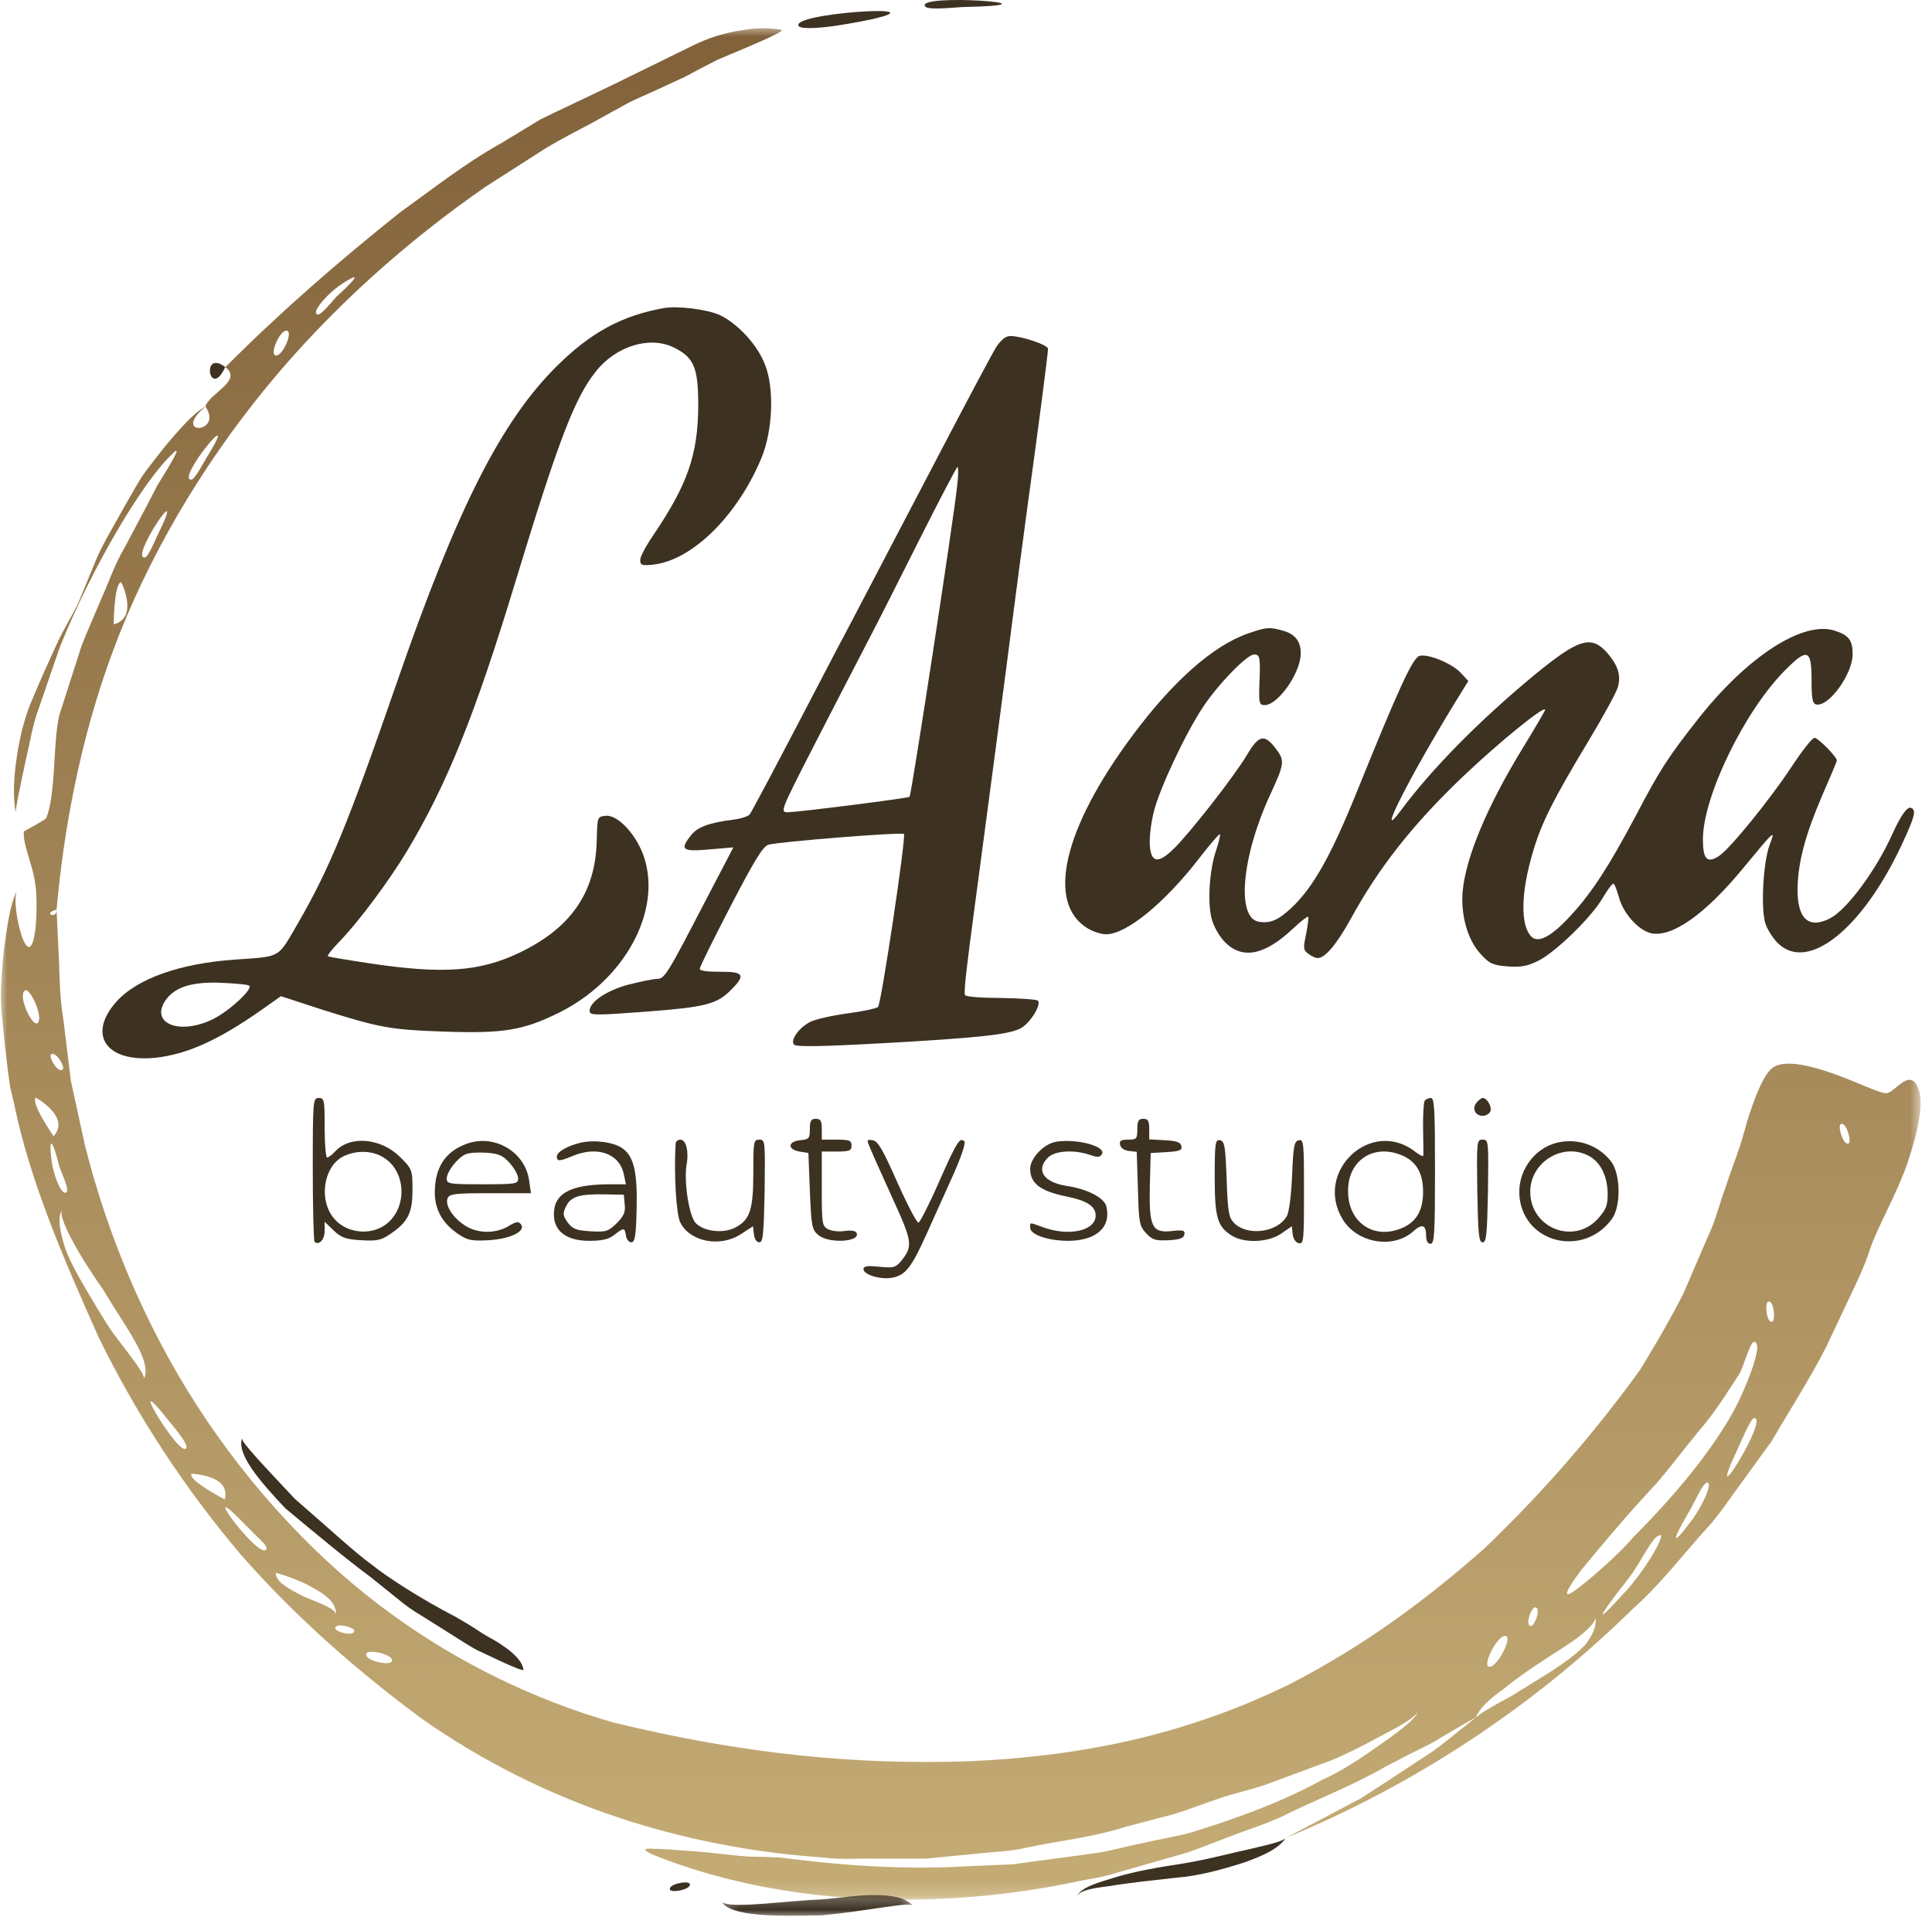 <svg width="132" height="131" viewBox="0 0 132 131" fill="none" xmlns="http://www.w3.org/2000/svg">
<g id="Group 12">
<g id="Group 10">
<g id="Group 9">
<g id="Clip path group">
<mask id="mask0_19_5458" style="mask-type:luminance" maskUnits="userSpaceOnUse" x="0" y="1" width="132" height="129">
<g id="06a2254669">
<path id="Vector" d="M0 1.771H131.284V129.82H0V1.771Z" fill="white"/>
</g>
</mask>
<g mask="url(#mask0_19_5458)">
<g id="Group">
<path id="Vector_2" fill-rule="evenodd" clip-rule="evenodd" d="M127.764 85.364C128.285 83.82 129.556 81.667 130.31 79.519C131.028 77.372 131.515 75.298 131.016 74.258C130.388 72.959 129.413 74.775 128.83 74.707C128.288 74.653 126.809 73.913 125.251 73.363C123.692 72.812 122.059 72.43 121.228 72.89C120.675 73.197 120.121 74.346 119.588 75.96C119.296 76.765 119.109 77.707 118.75 78.696C118.389 79.686 118.017 80.741 117.652 81.844L117.107 83.516C116.899 84.07 116.635 84.61 116.405 85.16C115.934 86.252 115.466 87.344 115.013 88.395C113.979 90.433 112.882 92.249 112.05 93.615C108.881 98 105.34 102.06 101.429 105.8C97.551 109.222 93.362 112.388 88.057 115.117C80.743 118.688 73.508 120.043 66.139 120.357C58.724 120.6 51.076 119.936 41.892 117.703C39.198 116.925 36.59 115.923 34.07 114.696C31.55 113.468 29.153 112.035 26.881 110.394C21.79 106.739 17.117 101.712 13.473 96.073C9.829 90.436 7.276 84.169 5.796 78.228C5.467 76.728 5.149 75.264 4.839 73.844C4.662 72.398 4.491 70.999 4.327 69.649C4.096 68.297 4.077 66.989 4.035 65.738C3.974 64.481 3.917 63.285 3.864 62.159C2.843 62.431 3.929 62.829 3.864 62.159C4.348 56.856 5.408 50.679 7.739 44.425C10.069 38.169 13.69 31.983 18.144 26.532C22.597 21.08 27.901 16.406 33.215 12.736L37.199 10.184C38.511 9.377 39.854 8.745 41.114 8.031L42.983 7C43.605 6.695 44.23 6.437 44.833 6.156C46.046 5.608 47.201 5.066 48.296 4.529C45.726 5.801 47.086 5.069 49.054 4.069C51.054 3.231 53.737 2.115 53.39 2.044C52.504 1.862 51.518 1.91 50.491 2.096C49.407 2.276 48.372 2.607 47.385 3.09L41.745 5.855L37.88 7.696L36.927 8.158L36.02 8.708L34.217 9.801C31.771 11.162 29.596 12.892 27.384 14.473C23.118 17.868 19.124 21.354 15.398 25.09C16.617 26.014 14.29 26.881 14.034 27.779C11.625 29.829 15.309 29.631 14.034 27.779C13.325 28.163 12.456 29.102 11.477 30.264C10.991 30.847 10.487 31.497 9.981 32.17C9.475 32.844 9.085 33.626 8.648 34.354C7.827 35.854 6.945 37.265 6.462 38.505L5.432 41.006C5.125 41.747 4.53 42.666 3.983 43.784C3.467 44.914 2.873 46.192 2.32 47.529C1.711 48.85 1.363 50.296 1.154 51.684C0.945 53.073 0.862 54.396 1.083 55.547C1.034 55.384 1.322 53.98 1.775 51.874C2.042 50.831 2.195 49.568 2.689 48.293C3.126 47.002 3.612 45.609 4.103 44.184C6.353 38.587 9.808 32.895 11.68 31.111C12.335 30.416 12.106 30.933 11.389 32.129L10.761 33.148C10.555 33.544 10.332 33.978 10.094 34.441C9.607 35.357 9.061 36.389 8.49 37.466C7.866 38.51 7.454 39.724 6.95 40.852C6.473 41.993 5.981 43.096 5.577 44.116L4.148 48.569C3.858 49.349 3.787 50.898 3.7 52.372C3.613 53.845 3.46 55.26 3.146 55.912C3.101 56.022 1.626 56.816 1.626 56.816C1.582 57.553 1.918 58.35 2.189 59.351C2.342 59.903 2.439 60.464 2.48 61.034C2.509 61.753 2.5 62.471 2.451 63.187C2.249 65.226 1.821 64.934 1.487 63.962C1.154 62.989 0.904 61.342 1.17 60.823C0.733 61.758 0.577 62.801 0.405 63.914C0.233 65.026 0.134 66.211 0.069 67.448C0.006 68.685 0.204 69.969 0.317 71.291C0.396 71.95 0.476 72.618 0.555 73.296L0.7 74.315L0.945 75.334C2.055 80.824 4.482 86.311 6.744 91.395C9.364 96.735 12.596 101.675 16.439 106.216C20.315 110.641 24.642 114.353 28.768 117.409C37.339 123.453 46.985 126.3 56.284 126.934C57.442 127.096 58.616 126.974 59.782 127.01H63.249L66.69 126.673C67.831 126.539 68.984 126.528 70.106 126.263C72.35 125.783 74.647 125.562 76.848 124.851L80.199 123.967C81.309 123.629 82.386 123.195 83.501 122.826C83.96 122.648 85.07 122.414 86.417 121.974L90.952 120.294C92.51 119.652 93.939 118.838 95.047 118.256C96.154 117.674 96.866 117.168 96.857 116.925C96.867 117.272 96.089 117.929 94.902 118.794C93.693 119.624 92.156 120.805 90.339 121.622C86.85 123.556 82.76 124.783 81.385 125.22C80.421 125.494 79.296 125.657 78.12 125.938C76.931 126.16 75.696 126.554 74.361 126.701L70.281 127.247L69.246 127.393L68.201 127.438L66.124 127.527C60.628 127.861 55.571 127.216 53.3 126.934C53.096 126.914 52.271 126.887 51.182 126.867C50.104 126.8 48.786 126.611 47.56 126.515C46.335 126.419 45.221 126.337 44.599 126.333C43.99 126.292 43.856 126.391 44.58 126.727C53.266 130.236 63.968 130.637 73.861 128.518C74.483 128.39 75.112 128.302 75.724 128.142L77.546 127.615L81.174 126.577C82.355 126.157 83.507 125.686 84.672 125.257C85.838 124.827 87.015 124.445 88.105 123.877C90.316 122.817 92.585 121.93 94.644 120.73C95.702 120.177 96.76 119.638 97.817 119.114C98.822 118.513 99.82 117.919 100.83 117.354C101.102 116.722 101.774 116.094 102.638 115.485C103.521 114.77 104.442 114.107 105.399 113.494C106.356 112.849 107.332 112.286 107.989 111.748C108.647 111.209 109.048 110.758 109.01 110.508C109.102 111.126 108.806 111.771 108.281 112.425C107.707 113.032 106.882 113.624 105.992 114.206L103.253 115.906C102.326 116.405 101.458 116.863 100.833 117.361C99.824 118.147 98.853 118.992 97.807 119.733L94.588 121.845L92.968 122.894L91.264 123.795L87.843 125.596C92.261 123.775 96.463 121.548 100.45 118.916C104.437 116.284 108.136 113.296 111.546 109.951C113.416 108.301 114.913 106.312 116.591 104.46C117.455 103.549 118.109 102.489 118.86 101.495L121.055 98.463C122.297 96.323 123.657 94.225 124.774 92.035L126.342 88.712C126.87 87.609 127.397 86.508 127.764 85.364ZM125.753 76.825C126.118 76.583 126.527 77.979 126.315 78.121C125.951 78.35 125.544 76.956 125.753 76.825ZM119.827 96.914C120.985 96.743 116.283 104.233 118.703 99.051C118.855 98.742 119.561 97.022 119.827 96.912V96.914ZM116.611 101.317C117.1 101.22 116.265 103.079 115.374 104.163C114.541 105.287 113.948 105.796 115.363 103.36C115.577 103.093 116.301 101.375 116.611 101.316V101.317ZM113.417 104.905C113.854 104.832 112.268 107.555 110.786 109.047C109.389 110.612 108.585 111.276 111.322 107.785C112.053 106.874 112.9 104.935 113.417 104.905ZM120.797 88.955C121.2 88.799 121.327 90.22 121.088 90.309C120.696 90.459 120.564 89.038 120.797 88.962V88.955ZM119.82 91.696C120.704 91.685 118.843 95.659 118.799 95.741C117.213 98.977 114.088 102.553 111.597 105.037C110.699 106.113 108.984 107.612 107.968 108.416C106.952 109.219 106.563 109.274 108.012 107.317C109.255 105.81 110.989 103.698 113.101 101.45C114.113 100.299 115.06 99.004 116.097 97.751C117.173 96.516 118.021 95.139 118.873 93.831C119.025 93.61 119.589 91.7 119.82 91.702V91.696ZM104.894 109.832C105.331 109.874 104.837 111.143 104.587 111.116C104.159 111.064 104.646 109.801 104.894 109.832ZM102.876 111.793C103.35 111.848 102.306 113.976 101.722 113.898C101.273 113.821 102.294 111.708 102.876 111.793ZM28.585 114.701C28.555 114.119 28.605 115.077 28.585 114.701V114.701ZM26.79 113.456C26.816 113.892 25.003 113.532 25.016 113.054C25.002 112.636 26.78 113.016 26.79 113.456ZM24.203 111.442C24.191 111.867 22.891 111.512 22.905 111.263C22.928 110.846 24.216 111.196 24.203 111.442ZM22.951 110.379C22.983 109.927 21.891 109.586 20.828 109.128C19.809 108.632 18.771 108.073 18.853 107.478C19.57 107.675 20.263 107.933 20.933 108.254C21.919 108.791 23.032 109.356 22.951 110.379ZM18.211 105.814C17.902 106.91 13.12 100.428 16.742 104.178L17.549 104.987C17.911 105.318 18.235 105.66 18.211 105.814ZM15.362 102.466C15.362 102.466 14.762 102.157 14.168 101.779C13.575 101.4 12.977 100.966 13.073 100.712C13.212 100.706 13.349 100.718 13.485 100.748C13.791 100.785 14.09 100.855 14.381 100.956C15.011 101.182 15.571 101.61 15.36 102.463L15.362 102.466ZM12.739 98.922C12.411 99.882 8.27 92.946 11.523 97.08C11.717 97.323 12.844 98.618 12.738 98.919L12.739 98.922ZM9.838 94.227C9.913 94.054 9.485 93.421 8.808 92.518L7.642 90.985C7.25 90.402 6.87 89.766 6.476 89.12C5.709 87.817 4.873 86.478 4.455 85.296C4.067 84.107 3.92 83.141 4.239 82.689C3.934 83.138 5.323 85.692 7.041 88.114C8.53 90.64 10.421 92.969 9.838 94.224V94.227ZM4.576 81.426C4.274 81.885 3.613 80.31 3.506 79.16C3.36 78.016 3.473 77.394 4.089 79.825C4.174 80.031 4.711 81.248 4.576 81.426ZM3.663 77.642C3.663 77.642 3.275 77.087 2.925 76.477C2.574 75.867 2.266 75.193 2.429 75.009C2.561 75.067 2.685 75.141 2.799 75.23C3.053 75.404 3.285 75.604 3.496 75.829C3.952 76.32 4.25 76.963 3.668 77.64L3.663 77.642ZM2.57 69.905C2.249 70.233 1.187 68.086 1.696 67.69C2.014 67.394 2.999 69.514 2.576 69.904L2.57 69.905ZM18.849 24.294C18.378 24.254 19.117 22.546 19.587 22.596C20.056 22.645 19.314 24.343 18.849 24.294ZM21.731 21.493C21.17 21.442 22.314 20.108 23.299 19.443C24.284 18.777 24.886 18.551 22.969 20.293C22.813 20.462 21.952 21.526 21.731 21.493ZM7.77 42.665C7.77 42.665 7.77 41.986 7.835 41.28C7.899 40.575 8.03 39.844 8.271 39.783C8.349 39.906 8.408 40.036 8.451 40.175C8.56 40.464 8.636 40.762 8.68 41.068C8.761 41.734 8.636 42.436 7.77 42.665ZM9.914 38.088C8.748 38.29 13.008 32.032 10.742 36.619C10.643 36.823 10.137 38.054 9.914 38.088ZM13.081 32.773C11.908 32.859 16.759 27.022 14.048 31.385C13.934 31.578 13.307 32.76 13.081 32.778V32.773ZM4.284 73.078C3.977 73.379 3.302 72.238 3.483 72.059C3.794 71.775 4.469 72.908 4.284 73.078Z" fill="url(#paint0_linear_19_5458)"/>
</g>
</g>
</g>
</g>
<path id="Vector_3" fill-rule="evenodd" clip-rule="evenodd" d="M87.841 125.589C87.403 126.306 86.302 126.822 84.935 127.294C83.555 127.731 81.936 128.197 80.284 128.32C78.651 128.509 77.087 128.661 75.881 128.874C74.66 129.02 73.782 129.173 73.564 129.584C73.881 128.968 74.912 128.675 76.234 128.275C77.556 127.874 79.223 127.581 80.897 127.331C82.564 127.055 84.174 126.612 85.466 126.338C86.749 126.033 87.686 125.818 87.841 125.589Z" fill="#3D3122"/>
<g id="Clip path group_2">
<mask id="mask1_19_5458" style="mask-type:luminance" maskUnits="userSpaceOnUse" x="49" y="129" width="14" height="2">
<g id="d15b8515a2">
<path id="Vector_4" d="M49.228 129.297H62.556V131H49.228V129.297Z" fill="white"/>
</g>
</mask>
<g mask="url(#mask1_19_5458)">
<g id="Group_2">
<path id="Vector_5" fill-rule="evenodd" clip-rule="evenodd" d="M62.359 130.219C62.148 129.942 59.275 130.587 56.178 130.882C53.117 130.949 49.806 130.994 49.297 129.909C49.519 130.434 52.497 130.034 55.454 129.828C56.931 129.791 58.443 129.481 59.68 129.497C60.917 129.487 61.898 129.676 62.359 130.219Z" fill="#3D3122"/>
</g>
</g>
</g>
<path id="Vector_6" fill-rule="evenodd" clip-rule="evenodd" d="M47.115 128.715C47.318 129.097 45.902 129.368 45.784 129.142C45.593 128.759 47.003 128.489 47.115 128.715Z" fill="#3D3122"/>
<path id="Vector_7" fill-rule="evenodd" clip-rule="evenodd" d="M63.221 0.451C62.389 -0.498 73.387 0.319 65.726 0.483C65.355 0.491 63.453 0.717 63.221 0.451Z" fill="#3D3122"/>
<path id="Vector_8" fill-rule="evenodd" clip-rule="evenodd" d="M54.599 1.813C53.661 0.907 64.473 0.221 59.518 1.325C59.564 1.314 58.463 1.553 57.292 1.732C56.123 1.912 54.876 2.004 54.599 1.813Z" fill="#3D3122"/>
<path id="Vector_9" fill-rule="evenodd" clip-rule="evenodd" d="M15.391 25.084C13.707 23.804 14.307 27.397 15.391 25.084V25.084Z" fill="#3D3122"/>
<path id="Vector_10" fill-rule="evenodd" clip-rule="evenodd" d="M35.764 114.1C35.775 114.201 35.16 113.955 34.204 113.518L32.551 112.739C31.959 112.415 31.358 112.011 30.727 111.619L28.848 110.437C28.263 110.097 27.71 109.708 27.192 109.273L25.298 107.751C23.779 106.631 21.541 104.781 19.495 103.069C17.692 101.163 16.162 99.355 16.538 98.273C16.424 98.508 18.238 100.374 20.13 102.408C22.257 104.253 24.461 106.274 25.377 106.899C26.326 107.683 28.728 109.251 31.123 110.481C31.706 110.815 32.264 111.153 32.782 111.5C33.298 111.848 33.832 112.083 34.256 112.388C35.12 112.955 35.694 113.539 35.764 114.1Z" fill="#3D3122"/>
</g>
<g id="Group 11">
<path id="Vector_11" d="M45.367 21.051C42.5 21.56 40.364 22.718 38.065 24.997C34.242 28.779 31.232 34.739 27.144 46.555C23.788 56.257 22.527 59.348 20.31 63.172C18.948 65.51 19.233 65.347 16.08 65.571C12.277 65.836 9.348 66.873 7.925 68.479C5.951 70.737 7.274 72.609 10.589 72.284C12.745 72.059 14.921 71.083 17.87 69.009L19.192 68.073L22.059 69.009C25.945 70.229 26.676 70.371 30.337 70.493C34.364 70.636 35.747 70.412 38.167 69.212C42.601 67.035 45.205 62.358 44.025 58.636C43.536 57.09 42.215 55.646 41.381 55.748C40.812 55.809 40.812 55.809 40.771 57.436C40.69 61.016 38.981 63.456 35.401 65.144C32.778 66.385 30.256 66.569 25.436 65.856C23.809 65.612 22.446 65.388 22.405 65.347C22.344 65.287 22.73 64.819 23.239 64.29C24.52 62.968 26.575 60.202 27.815 58.148C30.541 53.593 32.472 48.813 35.219 39.742C38.127 30.183 39.246 27.213 40.71 25.384C42.072 23.654 44.371 22.942 46.018 23.735C47.422 24.427 47.706 25.098 47.706 27.742C47.685 31.078 46.974 33.111 44.635 36.57C44.147 37.281 43.741 38.033 43.741 38.258C43.741 38.623 43.842 38.664 44.635 38.583C47.32 38.277 50.411 35.207 52.038 31.261C52.791 29.41 52.913 26.583 52.282 24.956C51.774 23.573 50.37 22.068 49.11 21.498C48.234 21.133 46.283 20.889 45.367 21.051ZM17.036 67.361C17.259 67.605 15.714 69.049 14.595 69.619C12.298 70.778 10.202 69.944 11.321 68.338C11.952 67.443 13.131 67.077 15.104 67.158C16.08 67.199 16.955 67.28 17.036 67.361Z" fill="#3D3122"/>
<path id="Vector_12" d="M68.064 23.715C67.801 24.143 66.011 27.499 64.079 31.2C62.146 34.881 60.093 38.827 59.503 39.946C58.912 41.063 57.895 43.037 57.204 44.318C52.811 52.758 51.387 55.423 51.225 55.646C51.123 55.789 50.594 55.951 50.086 56.013C48.459 56.216 47.645 56.521 47.218 57.07C46.425 58.066 46.608 58.209 48.439 58.047L50.106 57.904L48.215 61.525C45.57 66.629 45.408 66.894 44.88 66.894C44.635 66.894 43.761 67.077 42.947 67.28C41.483 67.667 40.283 68.46 40.283 69.069C40.283 69.395 40.588 69.395 44.147 69.131C48.153 68.825 48.967 68.622 49.903 67.686C50.981 66.629 50.838 66.385 49.17 66.405C48.317 66.405 47.808 66.344 47.808 66.202C47.808 66.08 48.764 64.148 49.923 61.91C51.571 58.737 52.14 57.823 52.506 57.721C53.238 57.517 61.618 56.846 61.76 56.989C61.922 57.152 60.215 68.561 59.99 68.806C59.909 68.907 58.953 69.111 57.895 69.252C56.818 69.395 55.679 69.66 55.333 69.842C54.56 70.25 53.97 71.103 54.255 71.388C54.418 71.551 56.289 71.51 60.336 71.286C66.885 70.921 68.919 70.697 69.733 70.269C70.363 69.944 71.177 68.643 70.912 68.378C70.831 68.297 69.692 68.216 68.391 68.195C67.068 68.195 65.97 68.114 65.93 67.992C65.848 67.748 66.011 66.283 66.641 61.606C67.271 56.908 68.837 45.071 69.265 41.674C69.448 40.271 69.854 37.159 70.18 34.759C70.933 29.328 71.604 24.163 71.604 23.837C71.604 23.573 69.814 22.963 69.021 22.963C68.716 22.963 68.41 23.207 68.064 23.715ZM65.4 33.173C65.156 35.511 62.268 54.324 62.146 54.447C62.045 54.548 54.621 55.484 53.848 55.504C53.279 55.504 53.279 55.504 55.76 50.664C57.123 48.019 58.709 44.928 59.299 43.81C59.888 42.691 61.475 39.559 62.838 36.833C64.201 34.128 65.359 31.911 65.421 31.911C65.481 31.911 65.481 32.481 65.4 33.173Z" fill="#3D3122"/>
<path id="Vector_13" d="M85.291 43.281C82.912 44.094 80.145 46.535 77.38 50.256C72.64 56.623 71.461 61.707 74.308 63.436C74.674 63.66 75.244 63.843 75.569 63.843C76.973 63.843 79.596 61.687 81.976 58.596C82.688 57.68 83.298 56.968 83.339 57.009C83.4 57.05 83.277 57.538 83.095 58.087C82.627 59.429 82.484 61.707 82.79 62.805C82.933 63.334 83.318 64.005 83.704 64.392C84.884 65.572 86.389 65.287 88.321 63.476C88.85 62.968 89.338 62.602 89.379 62.643C89.419 62.683 89.359 63.213 89.237 63.822C89.034 64.798 89.034 64.92 89.4 65.185C89.603 65.347 89.887 65.469 90.03 65.469C90.538 65.469 91.331 64.514 92.267 62.826C94.2 59.287 96.518 56.338 99.975 53.044C102.457 50.684 105.568 48.162 105.568 48.508C105.568 48.568 104.877 49.748 104.043 51.111C101.603 55.097 100.158 58.555 99.934 60.893C99.793 62.521 100.261 64.23 101.175 65.206C101.745 65.836 101.989 65.958 102.985 66.039C103.88 66.101 104.328 66.039 105.1 65.653C106.26 65.084 108.741 62.683 109.514 61.341C109.819 60.812 110.144 60.385 110.225 60.385C110.307 60.385 110.47 60.812 110.612 61.321C110.898 62.399 111.914 63.538 112.768 63.762C114.192 64.108 116.491 62.501 119.114 59.307C121.31 56.643 121.31 56.663 120.903 57.742C120.456 58.962 120.294 62.134 120.619 63.111C120.761 63.538 121.148 64.148 121.493 64.473C123.547 66.446 127.249 63.476 129.954 57.68C130.809 55.83 130.93 55.402 130.604 55.219C130.341 55.056 129.893 55.667 129.303 56.968C128.205 59.429 126.212 62.134 125.052 62.745C123.568 63.518 122.774 62.785 122.815 60.67C122.856 58.88 123.344 57.05 124.503 54.345C125.052 53.104 125.5 52.027 125.5 51.965C125.5 51.721 124.218 50.42 123.975 50.42C123.812 50.42 123.12 51.315 122.409 52.392C120.965 54.589 118.198 58.006 117.446 58.494C116.632 59.023 116.348 58.718 116.348 57.355C116.348 54.447 119.175 48.609 121.941 45.823C123.486 44.257 123.771 44.359 123.771 46.453C123.771 47.756 123.832 48.081 124.097 48.141C124.951 48.305 126.577 46.067 126.577 44.705C126.577 43.748 126.314 43.403 125.357 43.097C123.202 42.386 119.358 44.867 115.982 49.179C113.968 51.741 113.399 52.616 111.791 55.687C109.962 59.145 108.741 61.036 107.298 62.582C105.995 64.005 105.1 64.473 104.632 64.005C103.86 63.232 103.901 60.976 104.755 58.148C105.324 56.216 106.158 54.569 108.538 50.623C109.575 48.895 110.49 47.226 110.552 46.901C110.755 46.107 110.531 45.457 109.819 44.623C108.721 43.383 107.887 43.627 104.856 46.107C101.073 49.239 97.86 52.494 95.725 55.362C93.894 57.843 96.234 53.206 99.406 48.019L100.321 46.535L99.772 45.945C99.142 45.295 97.494 44.644 96.965 44.827C96.497 45.009 95.542 47.084 92.674 54.182C90.925 58.494 89.725 60.63 88.24 62.033C87.345 62.867 86.817 63.111 86.024 62.989C84.458 62.765 84.823 58.555 86.776 54.324C87.772 52.168 87.793 51.986 87.163 51.151C86.389 50.134 86.003 50.216 85.189 51.599C84.315 53.063 81.264 56.968 80.186 58.006C79.128 59.043 78.641 58.962 78.559 57.761C78.519 57.253 78.641 56.236 78.824 55.505C79.21 53.898 81.02 50.074 82.2 48.305C83.257 46.718 85.21 44.725 85.678 44.725C86.084 44.725 86.125 44.887 86.044 46.799C86.003 48.06 86.044 48.182 86.409 48.182C87.325 48.182 88.891 45.945 88.87 44.623C88.87 43.83 88.485 43.321 87.65 43.097C86.736 42.834 86.532 42.853 85.291 43.281Z" fill="#3D3122"/>
<path id="Vector_14" d="M21.369 79.87C21.369 82.534 21.429 84.771 21.491 84.852C21.775 85.137 22.181 84.709 22.181 84.12V83.489L22.792 84.079C23.3 84.568 23.606 84.69 24.683 84.75C25.741 84.812 26.046 84.75 26.636 84.344C27.877 83.51 28.182 82.9 28.182 81.314C28.182 79.951 28.161 79.889 27.347 79.076C26.026 77.755 23.911 77.571 22.894 78.689C22.69 78.913 22.446 79.097 22.344 79.097C22.263 79.097 22.181 78.181 22.181 77.063C22.181 75.171 22.162 75.029 21.775 75.029C21.388 75.029 21.369 75.171 21.369 79.87ZM26.208 79.097C27.836 80.093 27.836 82.757 26.208 83.774C25.212 84.405 23.768 84.242 22.954 83.408C21.734 82.208 22.04 79.727 23.463 79.015C24.358 78.588 25.416 78.608 26.208 79.097Z" fill="#3D3122"/>
<path id="Vector_15" d="M97.332 75.232C97.27 75.354 97.21 76.188 97.23 77.123C97.251 78.039 97.251 78.873 97.251 78.954C97.23 79.056 96.986 78.934 96.702 78.71C93.692 76.351 89.746 80.052 91.739 83.327C92.735 84.954 95.176 85.361 96.538 84.16C97.129 83.611 97.433 83.692 97.433 84.384C97.433 84.791 97.535 84.995 97.738 84.995C98.003 84.995 98.044 84.303 98.044 80.011C98.044 75.802 98.003 75.029 97.759 75.029C97.596 75.029 97.392 75.13 97.332 75.232ZM95.928 79.015C96.803 79.443 97.23 80.215 97.23 81.436C97.23 82.656 96.803 83.429 95.928 83.856C93.915 84.812 92.044 83.551 92.105 81.293C92.145 79.178 93.996 78.1 95.928 79.015Z" fill="#3D3122"/>
<path id="Vector_16" d="M100.891 75.334C100.545 75.741 100.789 76.249 101.298 76.249C101.522 76.249 101.765 76.106 101.827 75.944C101.949 75.638 101.603 75.029 101.298 75.029C101.216 75.029 101.033 75.171 100.891 75.334Z" fill="#3D3122"/>
<path id="Vector_17" d="M55.333 77.144C55.333 77.795 55.272 77.856 54.682 77.917C53.808 77.998 53.787 78.547 54.622 78.689L55.231 78.791L55.333 81.395C55.435 83.835 55.476 84.038 55.923 84.405C56.675 85.015 58.892 84.852 58.506 84.222C58.444 84.1 58.079 84.059 57.692 84.12C57.326 84.181 56.818 84.12 56.574 83.998C56.167 83.774 56.147 83.611 56.147 81.231V78.689H57.164C58.038 78.689 58.181 78.629 58.181 78.283C58.181 77.937 58.038 77.876 57.164 77.876H56.147V77.164C56.147 76.595 56.066 76.452 55.74 76.452C55.414 76.452 55.333 76.595 55.333 77.144Z" fill="#3D3122"/>
<path id="Vector_18" d="M77.705 77.164C77.705 77.815 77.665 77.876 77.075 77.876C76.586 77.876 76.464 77.958 76.526 78.221C76.566 78.445 76.81 78.608 77.135 78.649L77.665 78.71L77.746 81.231C77.807 83.571 77.848 83.774 78.316 84.282C78.742 84.73 78.946 84.791 79.841 84.75C80.593 84.709 80.878 84.608 80.918 84.365C80.98 84.079 80.837 84.038 80.085 84.12C78.701 84.282 78.498 83.835 78.56 81.008L78.62 78.791L79.698 78.73C80.593 78.669 80.776 78.608 80.715 78.323C80.675 78.059 80.39 77.958 79.576 77.917L78.519 77.856V77.144C78.519 76.595 78.438 76.452 78.112 76.452C77.787 76.452 77.705 76.595 77.705 77.164Z" fill="#3D3122"/>
<path id="Vector_19" d="M31.883 78.161C30.419 78.689 29.707 79.788 29.707 81.496C29.707 82.656 30.235 83.611 31.334 84.344C31.944 84.75 32.229 84.811 33.367 84.75C34.873 84.669 35.971 84.12 35.585 83.652C35.422 83.449 35.26 83.469 34.73 83.795C33.835 84.323 32.575 84.303 31.72 83.713C30.906 83.164 30.398 82.35 30.581 81.883C30.703 81.577 31.09 81.537 33.489 81.537H36.276L36.154 80.682C35.89 78.71 33.775 77.469 31.883 78.161ZM34.832 79.483C35.138 79.829 35.401 80.297 35.401 80.52C35.401 80.906 35.26 80.927 32.961 80.927C30.724 80.927 30.521 80.906 30.521 80.541C30.521 80.073 31.252 79.116 31.822 78.873C32.046 78.772 32.696 78.73 33.245 78.772C34.08 78.832 34.364 78.954 34.832 79.483Z" fill="#3D3122"/>
<path id="Vector_20" d="M39.693 78.08C38.757 78.304 38.045 78.71 38.045 79.035C38.045 79.381 38.229 79.361 39.123 78.994C40.812 78.283 42.337 78.832 42.622 80.255L42.764 80.927H41.564C38.96 80.947 37.842 81.558 37.842 82.981C37.842 84.141 38.717 84.791 40.263 84.791C41.137 84.791 41.584 84.69 41.97 84.384C42.622 83.876 42.682 83.876 42.764 84.425C42.805 84.69 42.968 84.893 43.13 84.893C43.374 84.893 43.455 84.486 43.496 82.635C43.557 80.093 43.313 79.015 42.52 78.466C41.91 78.039 40.628 77.876 39.693 78.08ZM42.682 82.31C42.743 82.818 42.622 83.103 42.133 83.591C41.564 84.141 41.421 84.201 40.364 84.141C39.388 84.079 39.144 83.998 38.798 83.551C38.452 83.062 38.432 82.94 38.676 82.432C39.001 81.761 39.591 81.577 41.401 81.618L42.622 81.639L42.682 82.31Z" fill="#3D3122"/>
<path id="Vector_21" d="M46.16 78.12C46.038 80.255 46.201 83.022 46.486 83.551C47.157 84.873 49.232 85.258 50.635 84.323L51.449 83.795L51.509 84.344C51.55 84.669 51.693 84.893 51.876 84.893C52.14 84.893 52.18 84.344 52.242 81.374C52.282 77.978 52.282 77.877 51.876 77.877C51.489 77.877 51.469 77.999 51.469 80.114C51.469 82.676 51.245 83.368 50.208 83.897C49.415 84.303 48.113 84.16 47.544 83.591C47.076 83.124 46.709 80.723 46.913 79.564C47.076 78.689 46.873 77.877 46.486 77.877C46.324 77.877 46.181 77.999 46.16 78.12Z" fill="#3D3122"/>
<path id="Vector_22" d="M59.482 78.527C59.625 78.894 60.337 80.439 61.008 81.944C62.33 84.831 62.37 85.137 61.618 86.113C61.191 86.621 61.089 86.662 60.072 86.561C59.258 86.48 58.995 86.52 58.995 86.724C58.995 87.11 60.174 87.456 60.946 87.313C61.862 87.151 62.289 86.602 63.326 84.282C63.834 83.164 64.648 81.334 65.157 80.215C65.686 79.015 65.99 78.1 65.889 77.999C65.584 77.672 65.36 78.039 64.12 80.846C63.489 82.289 62.858 83.51 62.757 83.551C62.655 83.591 62.004 82.351 61.313 80.805C60.316 78.548 59.97 77.958 59.625 77.917C59.198 77.856 59.198 77.877 59.482 78.527Z" fill="#3D3122"/>
<path id="Vector_23" d="M72.173 78.018C71.339 78.14 70.384 79.137 70.384 79.87C70.384 80.866 71.075 81.395 72.865 81.761C74.268 82.045 74.858 82.432 74.858 83.062C74.858 84.1 73.068 84.506 71.299 83.876C70.302 83.51 70.384 83.51 70.384 83.897C70.384 84.365 71.624 84.791 72.967 84.791C74.898 84.791 75.936 83.856 75.59 82.432C75.428 81.842 74.309 81.252 72.824 81.028C71.299 80.784 70.749 79.951 71.604 79.097C72.072 78.629 73.373 78.547 74.451 78.913C74.98 79.097 75.142 79.097 75.285 78.873C75.61 78.344 73.597 77.795 72.173 78.018Z" fill="#3D3122"/>
<path id="Vector_24" d="M82.993 80.419C82.993 83.246 83.176 83.835 84.213 84.466C85.088 84.974 86.654 84.893 87.528 84.303L88.261 83.795L88.321 84.344C88.362 84.669 88.525 84.914 88.748 84.954C89.075 85.015 89.094 84.75 89.094 81.436C89.094 78.12 89.075 77.856 88.748 77.917C88.423 77.978 88.362 78.304 88.281 80.317C88.22 81.659 88.077 82.859 87.915 83.103C87.284 84.222 85.251 84.486 84.335 83.591C83.949 83.205 83.888 82.839 83.807 80.561C83.725 78.323 83.664 77.978 83.359 77.917C83.034 77.856 82.993 78.08 82.993 80.419Z" fill="#3D3122"/>
<path id="Vector_25" d="M100.932 81.374C100.992 84.344 101.033 84.893 101.297 84.893C101.562 84.893 101.603 84.344 101.663 81.374C101.705 77.958 101.705 77.877 101.297 77.877C100.891 77.877 100.891 77.958 100.932 81.374Z" fill="#3D3122"/>
<path id="Vector_26" d="M106.403 78.08C104.775 78.466 103.636 80.114 103.82 81.822C104.165 84.974 108.192 85.931 110.124 83.306C110.755 82.453 110.734 80.255 110.084 79.381C109.229 78.263 107.806 77.755 106.403 78.08ZM108.64 79.035C109.392 79.483 109.84 80.439 109.84 81.618C109.84 82.391 109.717 82.676 109.168 83.286C107.521 85.096 104.551 83.916 104.551 81.436C104.551 79.361 106.871 77.999 108.64 79.035Z" fill="#3D3122"/>
</g>
</g>
<defs>
<linearGradient id="paint0_linear_19_5458" x1="65.638" y1="1.929" x2="65.638" y2="129.813" gradientUnits="userSpaceOnUse">
<stop stop-color="#81613A"/>
<stop offset="1" stop-color="#C5AC75"/>
</linearGradient>
</defs>
</svg>
